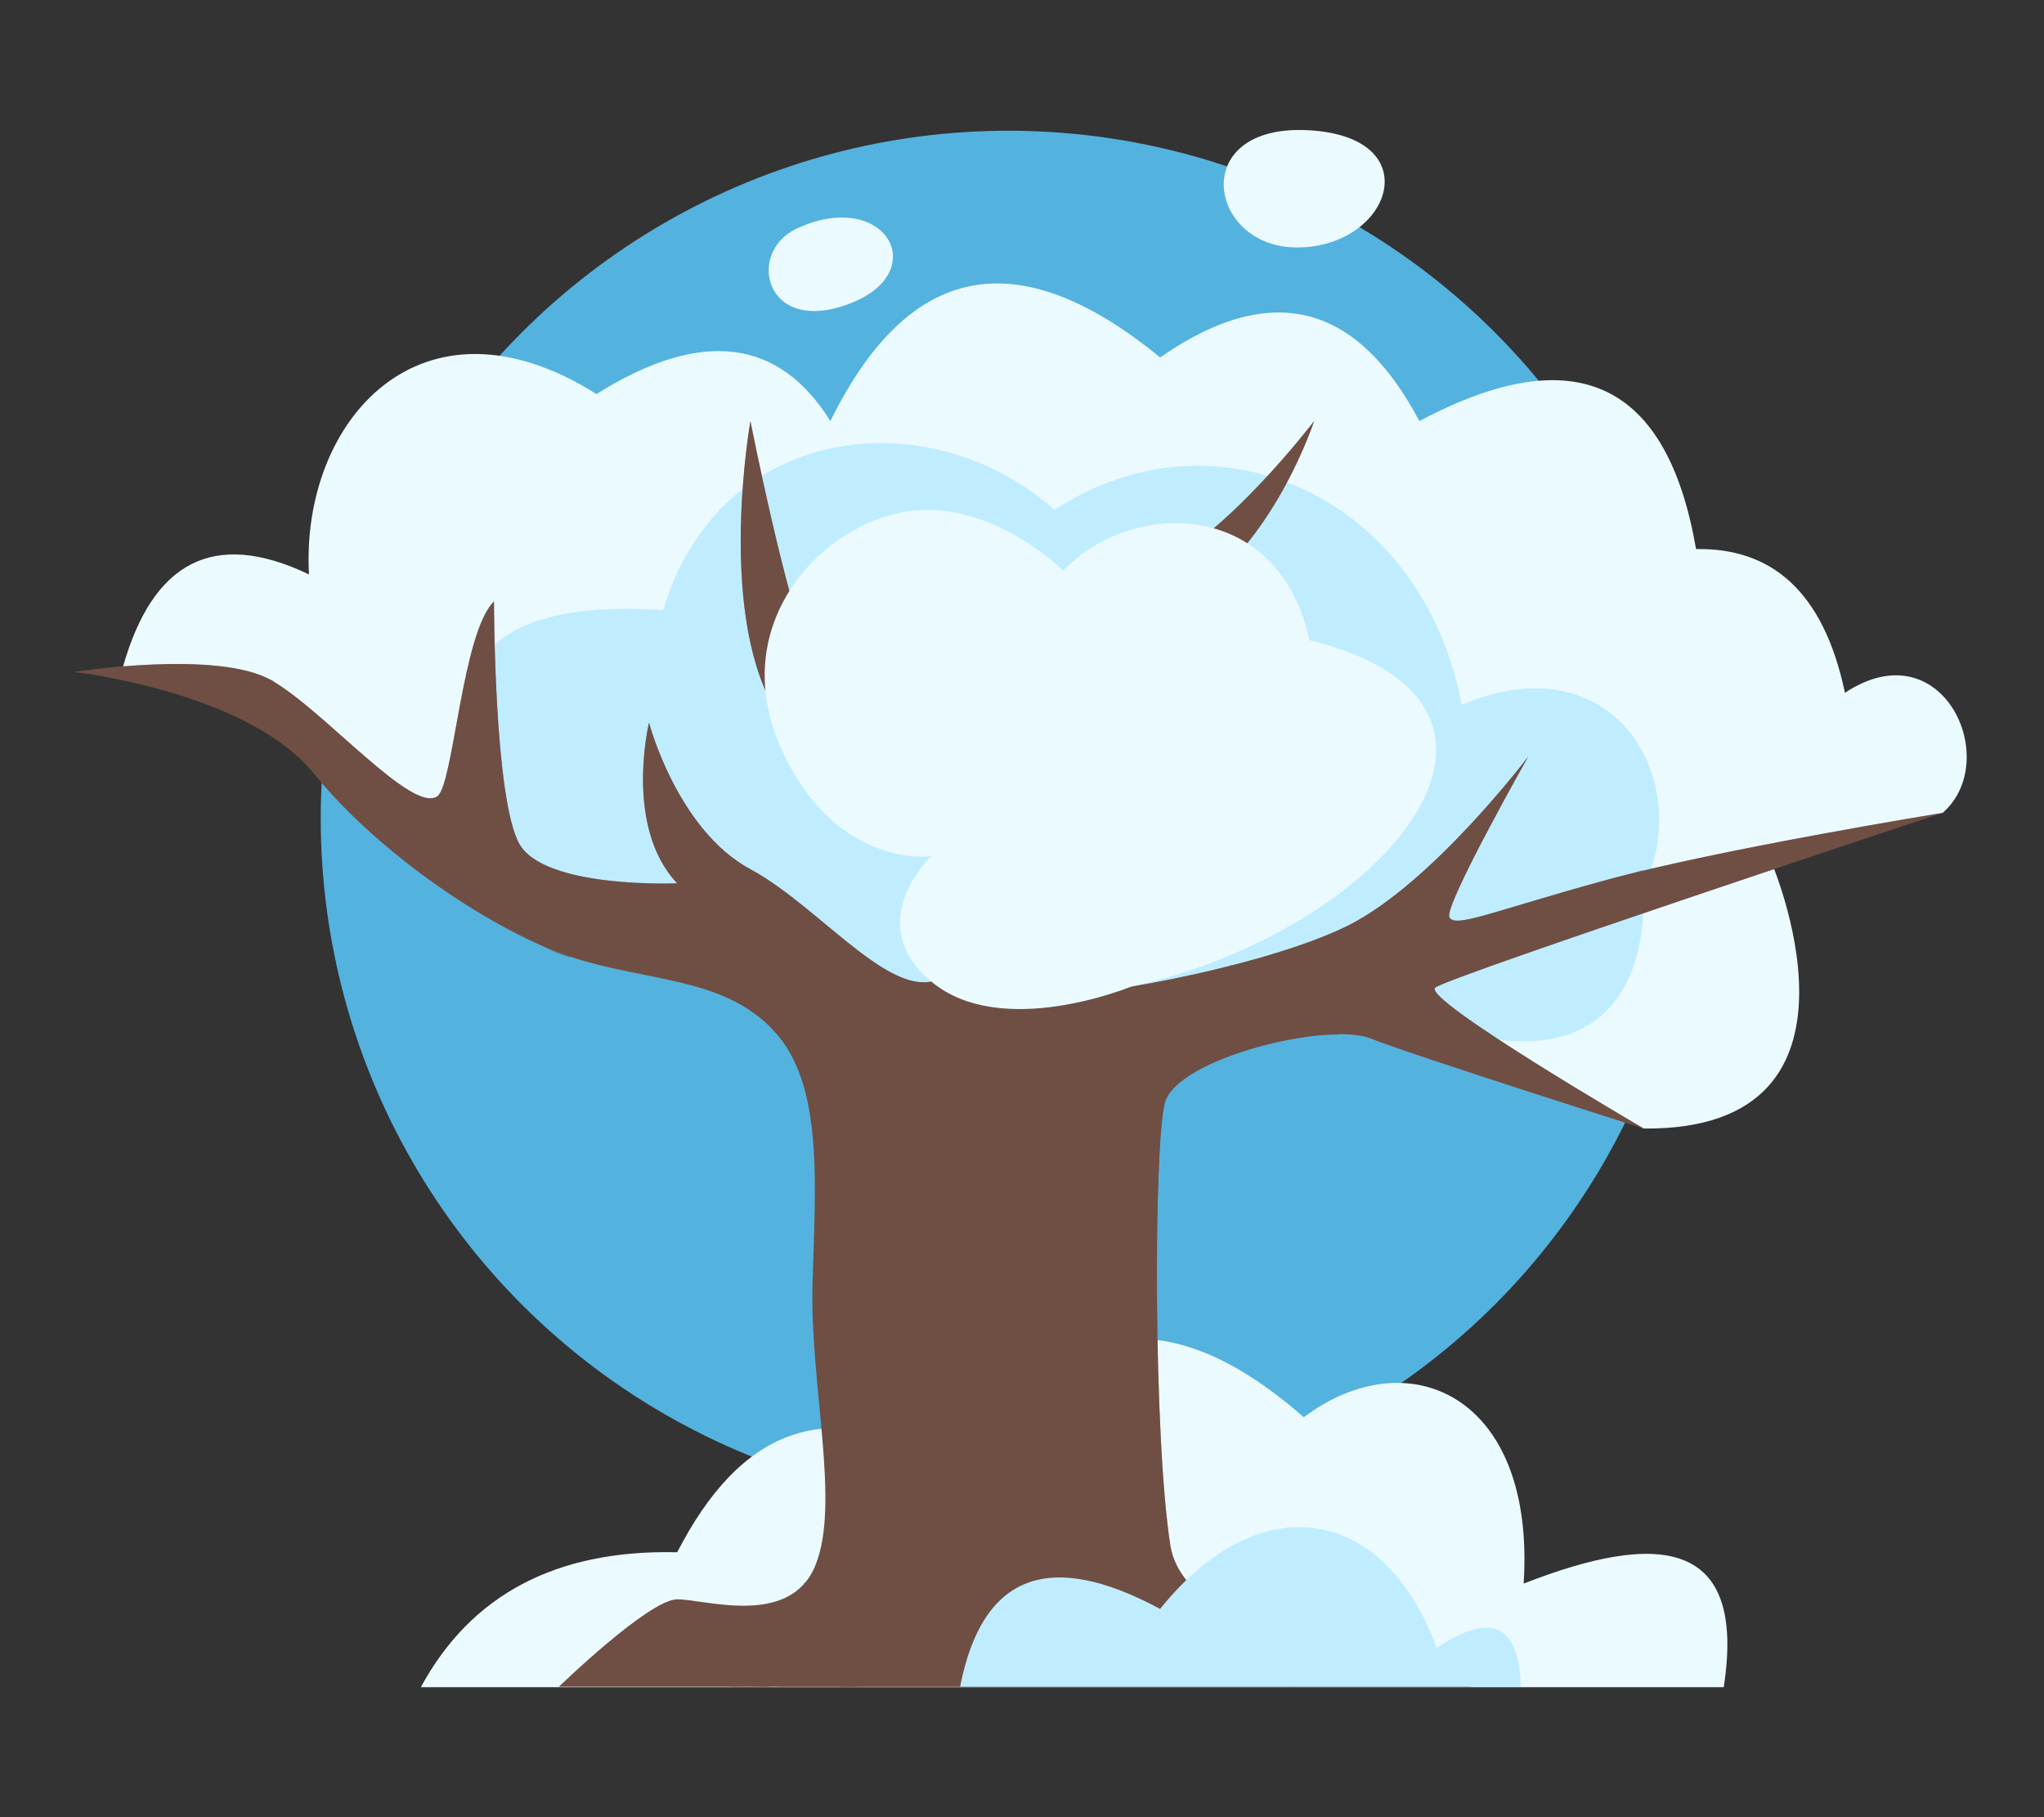 <?xml version="1.0" encoding="UTF-8"?>
<svg xmlns="http://www.w3.org/2000/svg" viewBox="0 0 540 480">
  <rect x="0" y="0" width="540" height="480" fill="#333333" stroke="none"/>
  <defs>
    <style>
      .cls-1 {
        isolation: isolate;
      }

      .cls-2, .cls-3, .cls-4, .cls-5, .cls-6, .cls-7 {
        stroke-width: 0px;
      }

      .cls-2, .cls-7 {
        fill: #6f4e44;
      }

      .cls-3 {
        fill: #ebfaff;
      }

      .cls-4, .cls-8 {
        fill: none;
      }

      .cls-8 {
        stroke: #6f4e44;
        stroke-linecap: round;
        stroke-linejoin: round;
        stroke-width: .25px;
      }

      .cls-5 {
        fill: #54b2df;
      }

      .cls-6 {
        fill: #bfedff;
      }

      .cls-9 {
        opacity: .59;
      }

      .cls-9, .cls-7 {
        mix-blend-mode: multiply;
      }

      .cls-7 {
        opacity: .46;
      }
    </style>
  </defs>
  <g class="cls-1">
    <g id="Layer_2" data-name="Layer 2">
      <g id="Layer_2-2" data-name="Layer 2">
        <g>
          <rect class="cls-4" width="540" height="480"/>
          <g>
            <circle class="cls-5" cx="266.4" cy="216.2" r="181.67"/>
            <path class="cls-3" d="m434.3,298.1c65.03.56,33.26-71.42,33.26-71.42l45.67-11.97c15.88-13.84,0-48.83-25.81-31.71-5.71-27-19.52-38.3-39.34-37.97-7.57-43.69-31.4-55.97-73.09-33.81-15.74-29.66-37.74-38.11-68.5-16.82-35.41-28.95-65.24-27.59-87.11,16.82-13.42-21.5-33.7-24.73-61.8-7.14-46.38-29.2-78.18,7.14-75.95,47.65-25.43-12.16-41.33-3.02-49.11,24.29l46.13,20.24,71.97,47.24,95.4,34.88,89.5-6.33,21.59-4.9,77.19,30.96Z"/>
            <path class="cls-6" d="m376.72,269.87c63.04,22.34,57.32-34.75,57.32-34.75,14.04-29.29-7.68-66.02-47.89-48.95-10.42-55.29-65.09-79.36-107.56-51.48-32.58-29.13-88.51-23.48-103.4,26.47-39.98-2.7-63.3,9.78-50.63,55.04,0,0-20.21,18.18,31.27,27.29,51.48,9.11,110.57,28.55,110.57,28.55,39.63-5.4,77.58-8.04,110.32-2.17Z"/>
            <path class="cls-3" d="m111.18,445.67h344.21c6.03-39.12-16.99-41.4-52.86-27.37,3.22-49.86-30.53-64.64-58.08-43.94-40.11-35.12-68.38-22.32-90.8,14.15-35.1-22.03-58.4-10.24-74.74,21.51-32.15-.74-54.57,11.35-67.73,35.65Z"/>
            <g>
              <path class="cls-2" d="m147.64,445.53h241.24s-75.2-8.94-79.67-37.23c-4.47-28.29-4.47-104.98-1.49-116.9,2.98-11.91,43.18-21.59,54.35-17.13,11.17,4.47,72.22,23.83,72.22,23.83,0,0-58.82-34.25-55.1-37.23s134.02-46.16,134.02-46.16c0,0-59.57,9.68-89.35,17.87-29.78,8.19-39.46,12.66-40.95,9.68-1.49-2.98,20.85-42.44,20.85-42.44,0,0-25.32,33.51-47.65,44.67-22.34,11.17-72.97,20.1-79.67,17.87-6.7-2.23,3.72-37.23,10.42-62.54,6.7-25.32,8.93-29.04,29.78-43.93,20.85-14.89,30.53-44.67,30.53-44.67,0,0-23.83,31.27-42.44,38.72-18.61,7.45-32.02,45.42-32.02,45.42,0,0-51.37-6.7-58.08-20.85-6.7-14.15-16.38-63.29-16.38-63.29,0,0-8.69,48.89,5.96,75.2,4.42,7.94,58.08,26.06,58.08,26.06,0,0,.74,34.25-11.91,44.67-12.66,10.42-32.76-17.13-52.12-27.55-19.36-10.42-26.8-38.72-26.8-38.72,0,0-6.7,27.55,7.45,42.44,0,0-34.99,1.49-41.7-10.42-6.7-11.91-6.7-64.03-6.7-64.03-8.44,8.19-10.67,48.2-14.89,51.38-6.57,4.95-29.67-22.34-43.87-30.53-14.2-8.19-52.17-2.23-52.17-2.23,0,0,45.7,5.14,63.29,26.8,17.59,21.67,47.65,41.7,67.76,48.4,20.1,6.7,40.21,5.21,53.61,19.36,13.4,14.15,11.17,40.21,10.42,67.01-.74,26.8,7.45,58.08.74,74.46-6.7,16.38-29.04,8.93-36.48,8.93s-31.27,23.08-31.27,23.08Z"/>
              <path class="cls-7" d="m86.93,191.45c-5.41-4.73-10.73-9.17-15.18-11.74-14.2-8.19-52.17-2.23-52.17-2.23,0,0,1.01.12,2.65.36,23.04-2,44.74,3.61,64.7,13.61Z"/>
              <path class="cls-7" d="m362.07,274.28c11.17,4.47,72.22,23.83,72.22,23.83,0,0-58.82-34.25-55.1-37.23,3.72-2.98,134.02-46.16,134.02-46.16,0,0-59.56,9.68-89.35,17.87-29.78,8.19-39.46,12.66-40.95,9.68-1.49-2.98,20.85-42.44,20.85-42.44,0,0-25.31,33.51-47.65,44.67-22.34,11.17-72.97,20.1-79.67,17.87s3.72-37.23,10.42-62.54c6.7-25.32,8.93-29.04,29.78-43.93,20.85-14.89,30.53-44.67,30.53-44.67,0,0-23.83,31.27-42.44,38.72-18.61,7.45-32.02,45.42-32.02,45.42,0,0-51.38-6.7-58.08-20.85-6.7-14.15-16.38-63.29-16.38-63.29,0,0-8.69,48.89,5.96,75.2,4.42,7.94,58.08,26.06,58.08,26.06,0,0,.74,34.25-11.91,44.67-12.66,10.42-32.76-17.13-52.12-27.55-19.36-10.42-26.8-38.72-26.8-38.72,0,0-6.7,27.55,7.44,42.44,0,0-34.99,1.49-41.7-10.42-6.7-11.91-6.7-64.03-6.7-64.03-8.17,7.93-10.53,45.58-14.5,50.86,8.35,6.32,16.3,13.2,23.77,20.41,2.9,2.23,4.54,3.54,5.05,4.05,2.23,1.28,4.53,2.45,6.89,3.49,1.02.32,3.3,1.1,6.98,2.4,8.5,2.86,16.92,5.94,25.25,9.23,22.3,11.06,41.78,27.44,55.89,48.04,33.87,49.43,22.42,113.24-29.09,145.17-1.7,1.05-3.43,2.04-5.18,3.02h183.3s-75.2-8.93-79.67-37.23c-4.47-28.29-4.47-104.98-1.49-116.9,2.98-11.91,43.18-21.59,54.35-17.13Z"/>
              <g class="cls-9">
                <path class="cls-8" d="m353.39,273.18c-62.55.6-65.03,7.55-64.53,33.36.5,25.81,0,105.73,1.99,118.63,1.99,12.91,51.62,20.35,51.62,20.35"/>
                <path class="cls-8" d="m288.81,262.06c-36.69,17.18-21.55,22.64-22.42,55.4-.87,32.76-3.35,60.56-5.34,85.38-1.99,24.82-7.45,42.69-39.21,42.69"/>
                <path class="cls-8" d="m178.91,233.33c29.04,12.16,42.44,37.73,52.37,45.05,9.93,7.32,14.39,23.21,13.9,45.05-.5,21.84,12.91,126.58-51.62,122.11"/>
                <path class="cls-8" d="m204.22,272.04c18.12,16.63,22.09,21.59,23.08,55.35.99,33.75-2.48,32.76,0,51.62,2.48,18.86,3.62,33.52-14.85,39.28"/>
                <path class="cls-8" d="m325.13,255.07c17.83.84,36.21,6.62,64.49-7.1,28.28-13.72,44.41-17.97,44.41-17.97"/>
                <path class="cls-8" d="m71.75,179.72c30.74,27.59,57.75,67.86,78.87,72.97"/>
                <path class="cls-8" d="m232.68,186.18c23.92,17.62,39.8,13.64,41.29,24.57,1.49,10.92,0,46.25,0,46.25"/>
              </g>
            </g>
            <path class="cls-3" d="m345.94,169.11c-8.17-37.64-47.16-37.23-65.03-18.37,0,0-19.86-19.86-42.69-15.39-22.83,4.47-46.16,30.78-31.77,62.54,14.4,31.77,39.55,28.29,39.55,28.29,0,0-18.52,17.48,0,33.06,18.52,15.58,52.8,1.37,52.8,1.37,67.48-14.82,116.12-74.44,47.13-91.51Z"/>
            <path class="cls-3" d="m347.43,34.53c-34.13-3.06-28.74,31.13-4.47,30.84,24.27-.29,34.25-28.17,4.47-30.84Z"/>
            <path class="cls-3" d="m210.43,60.4c-13.34,6.25-8.44,28.29,13.9,19.86,22.34-8.44,9.43-30.78-13.9-19.86Z"/>
            <path class="cls-6" d="m401.78,445.53h-148.13c5.86-30,23.81-36.17,52.83-20.54,26.56-33.01,59.32-27.11,73.1,10.27,13.94-9.32,21.75-6.68,22.2,10.27Z"/>
          </g>
        </g>
      </g>
    </g>
  </g>
</svg>
